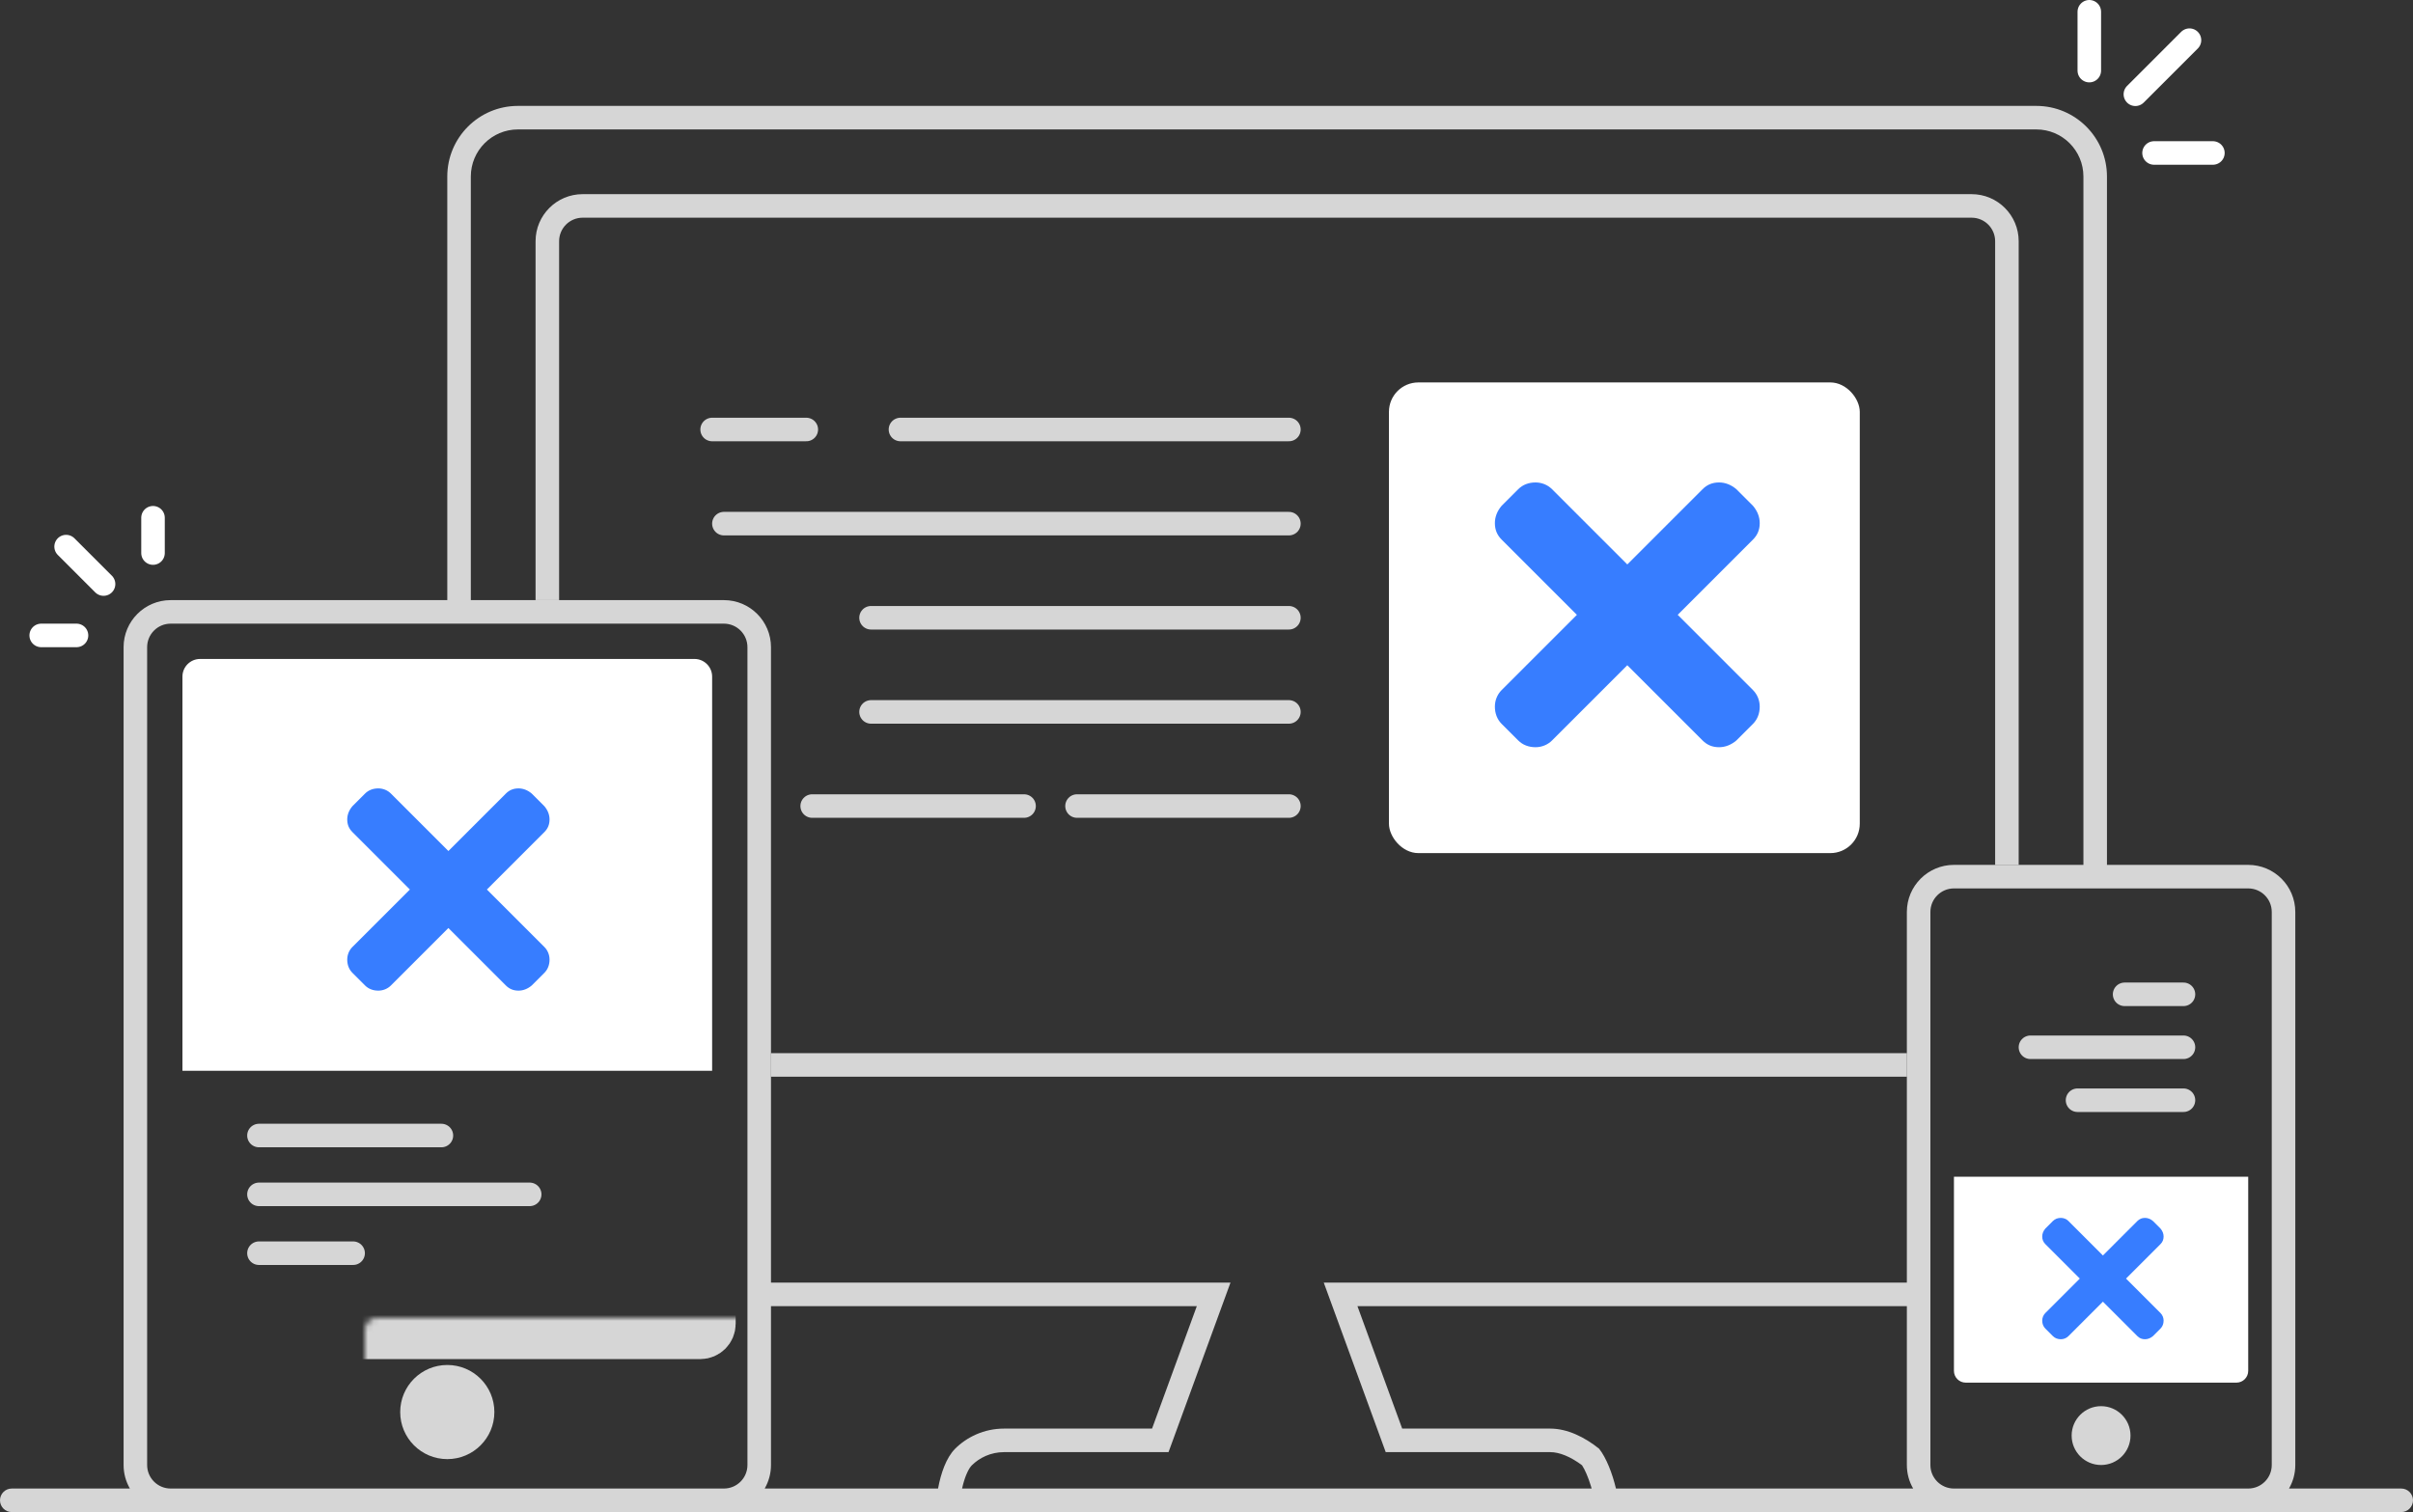 <svg width="410" height="257" viewBox="0 0 410 257" fill="none" xmlns="http://www.w3.org/2000/svg">
<rect x="0" y="0" width="410" height="257" fill="#333333" stroke="none"/>
<path fill-rule="evenodd" clip-rule="evenodd" d="M335 37H99C96.791 37 95 38.791 95 41V102H91V41C91 36.582 94.582 33 99 33H335C339.418 33 343 36.582 343 41V147H339V41C339 38.791 337.209 37 335 37ZM131 183H324V179H131V183Z" fill="white" fill-opacity="0.8"/>
<line x1="219" y1="73" x2="153" y2="73" stroke="white" stroke-opacity="0.8" stroke-width="4" stroke-linecap="round" stroke-linejoin="round"/>
<line x1="137" y1="73" x2="121" y2="73" stroke="white" stroke-opacity="0.8" stroke-width="4" stroke-linecap="round" stroke-linejoin="round"/>
<line x1="174" y1="137" x2="138" y2="137" stroke="white" stroke-opacity="0.8" stroke-width="4" stroke-linecap="round" stroke-linejoin="round"/>
<line x1="219" y1="89" x2="123" y2="89" stroke="white" stroke-opacity="0.8" stroke-width="4" stroke-linecap="round" stroke-linejoin="round"/>
<line x1="219" y1="105" x2="148" y2="105" stroke="white" stroke-opacity="0.8" stroke-width="4" stroke-linecap="round" stroke-linejoin="round"/>
<line x1="219" y1="121" x2="148" y2="121" stroke="white" stroke-opacity="0.8" stroke-width="4" stroke-linecap="round" stroke-linejoin="round"/>
<line x1="219" y1="137" x2="183" y2="137" stroke="white" stroke-opacity="0.8" stroke-width="4" stroke-linecap="round" stroke-linejoin="round"/>
<line x1="355" y1="2" x2="355" y2="12" stroke="white" stroke-width="4" stroke-linecap="round" stroke-linejoin="round"/>
<line x1="376" y1="26" x2="366" y2="26" stroke="white" stroke-width="4" stroke-linecap="round" stroke-linejoin="round"/>
<line x1="372.021" y1="6.828" x2="362.828" y2="16.021" stroke="white" stroke-width="4" stroke-linecap="round" stroke-linejoin="round"/>
<line x1="7" y1="108" x2="13" y2="108" stroke="white" stroke-width="4" stroke-linecap="round" stroke-linejoin="round"/>
<line x1="26" y1="88" x2="26" y2="94" stroke="white" stroke-width="4" stroke-linecap="round" stroke-linejoin="round"/>
<line x1="11.232" y1="92.904" x2="17.596" y2="99.268" stroke="white" stroke-width="4" stroke-linecap="round" stroke-linejoin="round"/>
<circle cx="76" cy="240" r="8" fill="white" fill-opacity="0.8"/>
<path d="M31 115C31 113.343 32.343 112 34 112H118C119.657 112 121 113.343 121 115V182H31V115Z" fill="white"/>
<path d="M82.731 151.188L92.496 160.953C93.082 161.539 93.375 162.32 93.375 163.102C93.375 163.98 93.082 164.762 92.496 165.348L90.348 167.496C89.664 168.082 88.883 168.375 88.102 168.375C87.223 168.375 86.539 168.082 85.953 167.496L76.188 157.73L66.422 167.496C65.836 168.082 65.055 168.375 64.273 168.375C63.395 168.375 62.613 168.082 62.027 167.496L59.879 165.348C59.293 164.762 59 163.98 59 163.102C59 162.32 59.293 161.539 59.879 160.953L69.644 151.188L59.879 141.422C59.293 140.836 59 140.152 59 139.273C59 138.492 59.293 137.711 59.879 137.027L62.027 134.879C62.613 134.293 63.395 134 64.273 134C65.055 134 65.836 134.293 66.422 134.879L76.188 144.645L85.953 134.879C86.539 134.293 87.223 134 88.102 134C88.883 134 89.664 134.293 90.348 134.879L92.496 137.027C93.082 137.711 93.375 138.492 93.375 139.273C93.375 140.152 93.082 140.836 92.496 141.422L82.731 151.188Z" fill="#377DFF"/>
<line x1="44" y1="203" x2="90" y2="203" stroke="white" stroke-opacity="0.8" stroke-width="4" stroke-linecap="round" stroke-linejoin="round"/>
<line x1="44" y1="213" x2="60" y2="213" stroke="white" stroke-opacity="0.8" stroke-width="4" stroke-linecap="round" stroke-linejoin="round"/>
<line x1="44" y1="193" x2="75" y2="193" stroke="white" stroke-opacity="0.8" stroke-width="4" stroke-linecap="round" stroke-linejoin="round"/>
<path fill-rule="evenodd" clip-rule="evenodd" d="M207.112 223.373L209.075 218H203.354H131V110C131 105.582 127.418 102 123 102H80V30C80 25.582 83.582 22 88 22H346C350.418 22 354 25.582 354 30V147H332C327.582 147 324 150.582 324 155V218H230.646H224.925L226.888 223.373L234.493 244.185L235.453 246.812H238.25H263.406C264.954 246.812 266.86 247.577 268.808 249.044C269.277 249.763 269.842 251.007 270.319 252.589C270.361 252.727 270.401 252.864 270.439 253H163.469C163.511 252.808 163.557 252.616 163.606 252.425C164.066 250.632 164.665 249.515 165.121 249.059C166.397 247.783 168.335 246.812 170.594 246.812H195.75H198.547L199.507 244.185L207.112 223.373ZM324 222H234.904H230.646L232.107 226L238.25 242.812H263.406C266.336 242.812 269.266 244.277 271.707 246.23C272.936 247.767 273.972 250.474 274.571 253H325.07C324.39 251.823 324 250.457 324 249V222ZM332 253H382C384.209 253 386 251.209 386 249V155C386 152.791 384.209 151 382 151H332C329.791 151 328 152.791 328 155V249C328 251.209 329.791 253 332 253ZM382 257L408 257C409.105 257 410 256.105 410 255C410 253.895 409.105 253 408 253H388.93C389.61 251.823 390 250.457 390 249V155C390 150.582 386.418 147 382 147H358V30C358 23.373 352.627 18 346 18H88C81.373 18 76 23.373 76 30V102H29C24.582 102 21 105.582 21 110V249C21 250.457 21.39 251.823 22.07 253H2C0.895 253 0 253.895 0 255C0 256.105 0.895 257 2 257H29H123H159H163H271.125H275.125L332 257H382ZM25 249C25 251.209 26.791 253 29 253H123C125.209 253 127 251.209 127 249V110C127 107.791 125.209 106 123 106H29C26.791 106 25 107.791 25 110V249ZM159.389 253H129.93C130.61 251.823 131 250.457 131 249V222H199.096H203.354L201.893 226L195.75 242.812H170.594C167.176 242.812 164.246 244.277 162.293 246.23C160.757 247.767 159.85 250.474 159.389 253Z" fill="white" fill-opacity="0.8"/>
<circle cx="357" cy="244" r="5" fill="white" fill-opacity="0.8"/>
<line x1="371" y1="178" x2="345" y2="178" stroke="white" stroke-opacity="0.8" stroke-width="4" stroke-linecap="round" stroke-linejoin="round"/>
<line x1="371" y1="169" x2="361" y2="169" stroke="white" stroke-opacity="0.8" stroke-width="4" stroke-linecap="round" stroke-linejoin="round"/>
<line x1="371" y1="187" x2="353" y2="187" stroke="white" stroke-opacity="0.8" stroke-width="4" stroke-linecap="round" stroke-linejoin="round"/>
<path d="M382 233C382 234.105 381.105 235 380 235L334 235C332.895 235 332 234.105 332 233L332 200L382 200L382 233Z" fill="white"/>
<path d="M361.238 217.312L367.098 223.172C367.449 223.523 367.625 223.992 367.625 224.461C367.625 224.988 367.449 225.457 367.098 225.809L365.809 227.098C365.398 227.449 364.93 227.625 364.461 227.625C363.934 227.625 363.523 227.449 363.172 227.098L357.312 221.238L351.453 227.098C351.102 227.449 350.633 227.625 350.164 227.625C349.637 227.625 349.168 227.449 348.816 227.098L347.527 225.809C347.176 225.457 347 224.988 347 224.461C347 223.992 347.176 223.523 347.527 223.172L353.387 217.312L347.527 211.453C347.176 211.102 347 210.691 347 210.164C347 209.695 347.176 209.227 347.527 208.816L348.816 207.527C349.168 207.176 349.637 207 350.164 207C350.633 207 351.102 207.176 351.453 207.527L357.312 213.387L363.172 207.527C363.523 207.176 363.934 207 364.461 207C364.93 207 365.398 207.176 365.809 207.527L367.098 208.816C367.449 209.227 367.625 209.695 367.625 210.164C367.625 210.691 367.449 211.102 367.098 211.453L361.238 217.312Z" fill="#377DFF"/>
<mask id="path-28-inside-1" fill="white">
<rect x="332" y="155" width="50" height="80" rx="2"/>
</mask>
<rect x="332" y="155" width="50" height="80" rx="2" stroke="white" stroke-opacity="0.8" stroke-width="8" mask="url(#path-28-inside-1)"/>
<rect x="236" y="65" width="80" height="80" rx="5" fill="white"/>
<path d="M285.065 104.5L297.849 117.284C298.616 118.051 299 119.074 299 120.097C299 121.247 298.616 122.27 297.849 123.037L295.037 125.849C294.142 126.616 293.119 127 292.097 127C290.946 127 290.051 126.616 289.284 125.849L276.5 113.065L263.716 125.849C262.949 126.616 261.926 127 260.903 127C259.753 127 258.73 126.616 257.963 125.849L255.151 123.037C254.384 122.27 254 121.247 254 120.097C254 119.074 254.384 118.051 255.151 117.284L267.935 104.5L255.151 91.716C254.384 90.949 254 90.054 254 88.903C254 87.881 254.384 86.858 255.151 85.963L257.963 83.151C258.73 82.383 259.753 82 260.903 82C261.926 82 262.949 82.383 263.716 83.151L276.5 95.935L289.284 83.151C290.051 82.383 290.946 82 292.097 82C293.119 82 294.142 82.383 295.037 83.151L297.849 85.963C298.616 86.858 299 87.881 299 88.903C299 90.054 298.616 90.949 297.849 91.716L285.065 104.5Z" fill="#377DFF"/>
<mask id="path-31-inside-2" fill="white">
<rect x="31" y="112" width="90" height="115" rx="2"/>
</mask>
<rect x="31" y="112" width="90" height="115" rx="2" stroke="white" stroke-opacity="0.8" stroke-width="8" mask="url(#path-31-inside-2)"/>
</svg>
